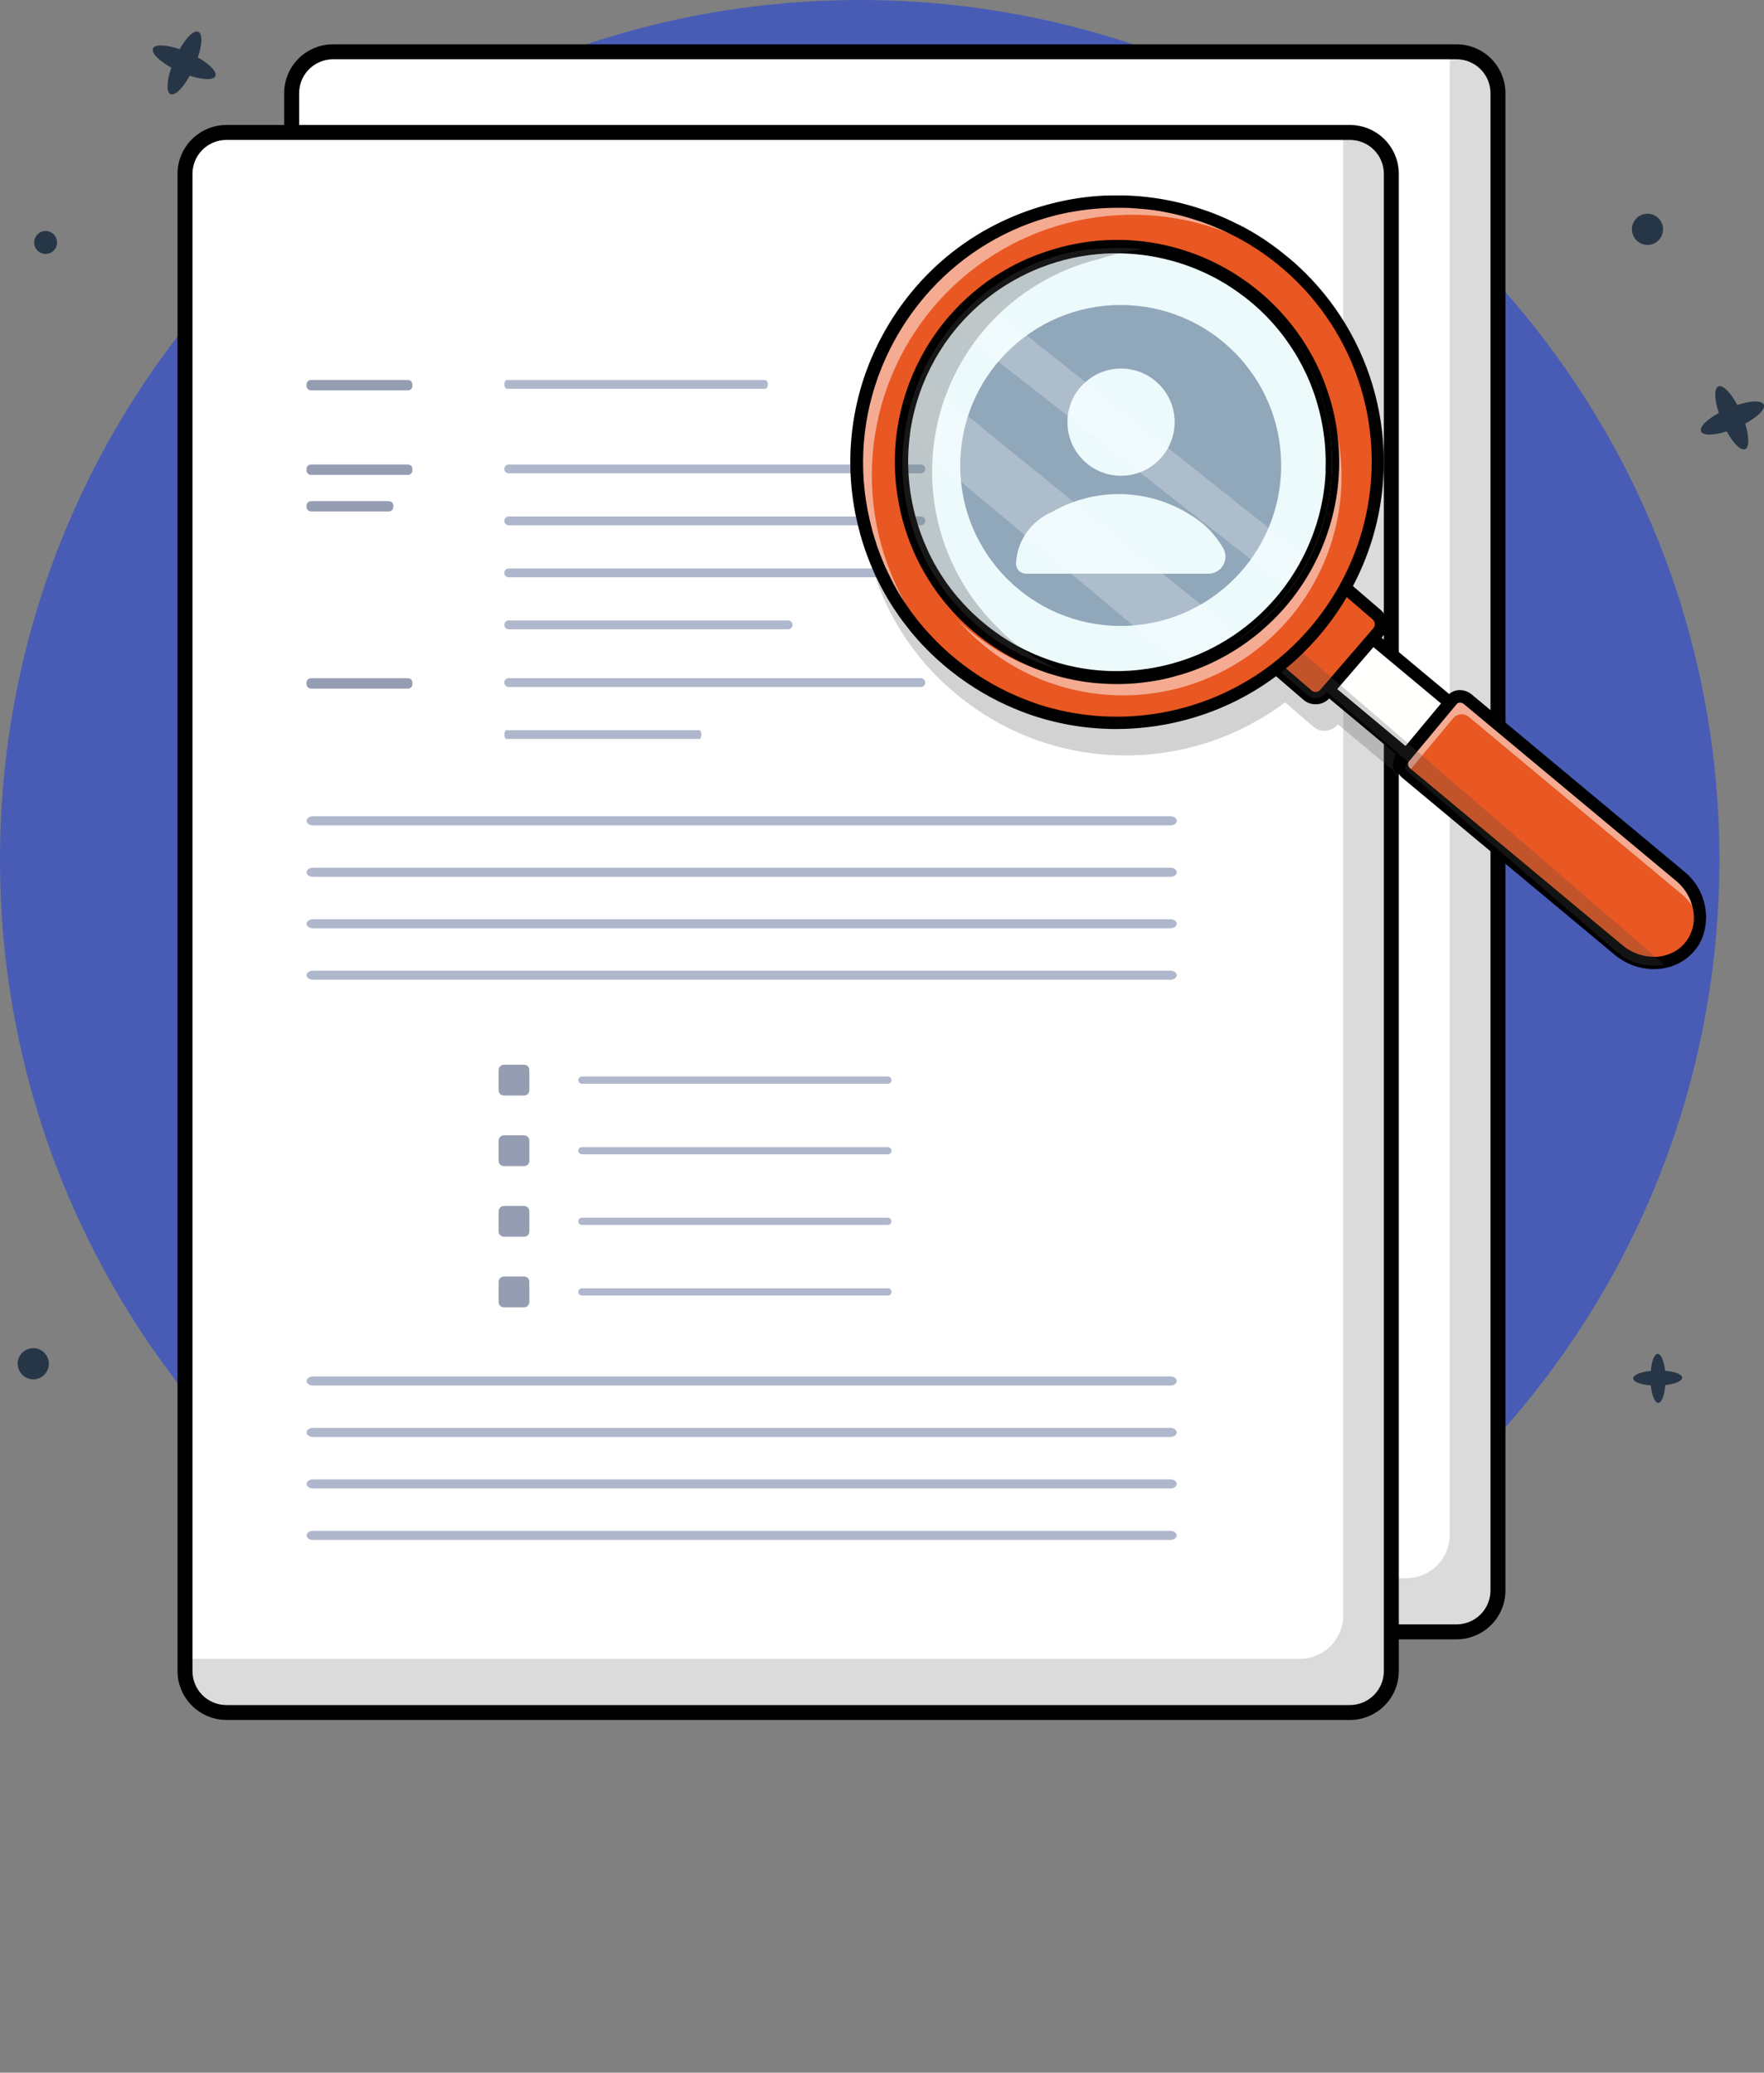 <svg width="80" height="94" viewBox="0 0 80 94" fill="none" xmlns="http://www.w3.org/2000/svg">
<rect x="0" y="0" width="80" height="94" fill="#808080" stroke="none"/>
<path d="M38.989 77.978C60.522 77.978 77.978 60.522 77.978 38.989C77.978 17.456 60.522 0 38.989 0C17.456 0 0 17.456 0 38.989C0 60.522 17.456 77.978 38.989 77.978Z" fill="#485CB6"/>
<path d="M76.289 62.481C76.289 62.329 75.963 62.204 75.517 62.166C75.466 61.721 75.332 61.4 75.18 61.402C75.028 61.404 74.904 61.727 74.867 62.172C74.406 62.22 74.066 62.357 74.066 62.513C74.066 62.669 74.407 62.796 74.867 62.831C74.915 63.292 75.05 63.631 75.206 63.624C75.362 63.617 75.489 63.281 75.523 62.818C75.973 62.767 76.292 62.633 76.289 62.481Z" fill="#273647"/>
<path d="M74.994 11.05C75.353 10.897 75.519 10.481 75.365 10.122C75.212 9.763 74.797 9.596 74.438 9.75C74.08 9.903 73.913 10.318 74.067 10.677C74.221 11.036 74.636 11.203 74.994 11.05Z" fill="#273647"/>
<path d="M77.145 19.565C77.23 19.765 77.713 19.749 78.308 19.565C78.608 20.112 78.951 20.454 79.147 20.371C79.341 20.288 79.329 19.806 79.147 19.212C79.716 18.905 80.076 18.551 79.99 18.351C79.904 18.151 79.401 18.167 78.79 18.366C78.484 17.798 78.13 17.438 77.931 17.524C77.733 17.61 77.749 18.116 77.95 18.731C77.401 19.028 77.061 19.37 77.145 19.565Z" fill="#273647"/>
<path d="M2.543 11.207C2.66 10.945 2.542 10.638 2.28 10.521C2.018 10.404 1.711 10.523 1.595 10.785C1.478 11.047 1.595 11.354 1.857 11.471C2.119 11.588 2.426 11.47 2.543 11.207Z" fill="#273647"/>
<path d="M9.765 3.454C9.851 3.26 9.515 2.913 8.973 2.604C9.173 2.011 9.187 1.527 8.993 1.441C8.799 1.355 8.454 1.691 8.145 2.231C7.533 2.022 7.028 1.999 6.939 2.198C6.85 2.397 7.205 2.755 7.767 3.069C7.559 3.68 7.535 4.184 7.734 4.269C7.933 4.354 8.292 4.001 8.607 3.435C9.197 3.626 9.678 3.644 9.765 3.454Z" fill="#273647"/>
<path d="M1.787 62.499C2.146 62.346 2.312 61.931 2.158 61.571C2.005 61.212 1.59 61.046 1.231 61.199C0.873 61.352 0.706 61.768 0.86 62.127C1.014 62.486 1.429 62.652 1.787 62.499Z" fill="#273647"/>
<path d="M67.935 4.226V72.134C67.935 72.631 67.737 73.108 67.385 73.46C67.033 73.812 66.556 74.01 66.059 74.01H15.103C14.605 74.009 14.128 73.812 13.776 73.46C13.425 73.108 13.227 72.631 13.227 72.134V4.226C13.227 3.728 13.424 3.251 13.776 2.899C14.128 2.547 14.605 2.35 15.103 2.35H66.06C66.306 2.35 66.55 2.398 66.777 2.492C67.005 2.587 67.212 2.725 67.386 2.899C67.56 3.073 67.698 3.28 67.792 3.508C67.886 3.735 67.935 3.979 67.935 4.226Z" fill="white"/>
<g opacity="0.2">
<path d="M67.933 4.226V72.134C67.933 72.631 67.735 73.108 67.383 73.46C67.031 73.812 66.554 74.01 66.056 74.01H15.101C14.673 74.01 14.259 73.864 13.926 73.596C13.593 73.328 13.361 72.955 13.27 72.538V71.575H63.778C64.299 71.575 64.8 71.369 65.169 71.001C65.539 70.633 65.747 70.133 65.749 69.612V2.35H66.058C66.304 2.35 66.548 2.398 66.775 2.492C67.003 2.587 67.21 2.725 67.384 2.899C67.558 3.073 67.696 3.28 67.79 3.508C67.884 3.735 67.933 3.979 67.933 4.226Z" fill="#4D4D4D"/>
</g>
<path d="M66.059 2.01H15.102C14.514 2.011 13.951 2.244 13.536 2.659C13.121 3.075 12.887 3.638 12.887 4.225V72.133C12.886 72.293 12.904 72.453 12.939 72.609C13.049 73.101 13.323 73.541 13.716 73.856C14.108 74.172 14.597 74.346 15.101 74.348H66.059C66.646 74.347 67.209 74.114 67.624 73.698C68.04 73.283 68.273 72.72 68.274 72.133V4.225C68.273 3.638 68.039 3.075 67.624 2.659C67.209 2.244 66.646 2.011 66.059 2.01ZM67.596 72.133C67.595 72.54 67.433 72.931 67.145 73.219C66.857 73.507 66.466 73.669 66.059 73.67H15.102C14.694 73.669 14.304 73.507 14.016 73.219C13.728 72.931 13.566 72.54 13.566 72.133V4.225C13.566 3.818 13.728 3.427 14.016 3.139C14.304 2.851 14.694 2.689 15.102 2.689H66.059C66.466 2.689 66.857 2.851 67.145 3.139C67.433 3.427 67.595 3.817 67.596 4.225V72.133Z" fill="black"/>
<path d="M63.099 7.884V75.792C63.099 76.289 62.901 76.766 62.549 77.118C62.197 77.47 61.72 77.668 61.223 77.668H10.267C9.769 77.668 9.292 77.47 8.94 77.118C8.588 76.766 8.391 76.289 8.391 75.792V7.884C8.391 7.386 8.588 6.909 8.94 6.557C9.292 6.205 9.769 6.008 10.267 6.008H61.224C61.721 6.008 62.198 6.206 62.55 6.558C62.901 6.909 63.099 7.386 63.099 7.884Z" fill="white"/>
<g opacity="0.2">
<path d="M63.1 7.884V75.792C63.1 76.289 62.903 76.766 62.551 77.118C62.199 77.47 61.722 77.668 61.224 77.668H10.268C9.841 77.668 9.427 77.522 9.094 77.254C8.761 76.986 8.529 76.613 8.438 76.196V75.233H58.946C59.467 75.234 59.968 75.027 60.337 74.659C60.707 74.291 60.915 73.791 60.916 73.27V6.008H61.225C61.472 6.008 61.716 6.056 61.943 6.151C62.171 6.245 62.378 6.383 62.552 6.557C62.726 6.732 62.864 6.938 62.958 7.166C63.052 7.394 63.101 7.638 63.1 7.884Z" fill="#4D4D4D"/>
</g>
<path d="M61.223 5.668H10.266C9.679 5.669 9.116 5.903 8.701 6.318C8.286 6.733 8.052 7.296 8.051 7.883V75.791C8.051 75.951 8.069 76.111 8.104 76.267C8.214 76.759 8.488 77.198 8.881 77.514C9.274 77.83 9.762 78.003 10.266 78.005H61.223C61.81 78.004 62.373 77.771 62.788 77.356C63.204 76.94 63.437 76.377 63.438 75.79V7.883C63.437 7.296 63.203 6.733 62.788 6.318C62.373 5.902 61.81 5.669 61.223 5.668ZM62.76 75.791C62.759 76.198 62.597 76.589 62.309 76.877C62.021 77.165 61.63 77.328 61.223 77.328H10.266C9.858 77.328 9.467 77.166 9.179 76.878C8.891 76.59 8.729 76.199 8.729 75.791V7.883C8.729 7.475 8.891 7.085 9.179 6.796C9.467 6.508 9.858 6.346 10.266 6.346H61.223C61.63 6.346 62.021 6.508 62.309 6.796C62.597 7.085 62.76 7.475 62.76 7.883V75.791Z" fill="black"/>
<path d="M50.825 28.388C54.844 28.388 58.103 25.13 58.103 21.11C58.103 17.09 54.844 13.832 50.825 13.832C46.805 13.832 43.547 17.09 43.547 21.11C43.547 25.13 46.805 28.388 50.825 28.388Z" fill="#949DB2"/>
<path d="M46.539 26.018H54.804C54.937 26.019 55.067 25.985 55.183 25.92C55.298 25.855 55.395 25.762 55.464 25.648C55.533 25.535 55.572 25.407 55.577 25.274C55.581 25.142 55.552 25.01 55.491 24.892C55.13 24.248 54.603 23.712 53.966 23.34C53.03 22.751 51.951 22.429 50.845 22.409C49.74 22.389 48.65 22.672 47.693 23.227C47.228 23.427 46.829 23.753 46.543 24.17C46.256 24.587 46.094 25.076 46.074 25.581C46.081 25.7 46.133 25.812 46.219 25.893C46.306 25.975 46.42 26.019 46.539 26.018Z" fill="white"/>
<path d="M50.841 21.577C52.184 21.577 53.272 20.488 53.272 19.146C53.272 17.803 52.184 16.715 50.841 16.715C49.499 16.715 48.41 17.803 48.41 19.146C48.41 20.488 49.499 21.577 50.841 21.577Z" fill="white"/>
<path d="M53.083 62.838H14.189C14.033 62.838 13.906 62.746 13.906 62.632C13.906 62.518 14.033 62.426 14.189 62.426H53.082C53.239 62.426 53.366 62.518 53.366 62.632C53.366 62.746 53.239 62.838 53.083 62.838Z" fill="#AFB7CC"/>
<path d="M53.083 65.172H14.189C14.033 65.172 13.906 65.08 13.906 64.966C13.906 64.852 14.033 64.76 14.189 64.76H53.082C53.239 64.76 53.366 64.852 53.366 64.966C53.366 65.08 53.239 65.172 53.083 65.172Z" fill="#AFB7CC"/>
<path d="M53.083 67.506H14.189C14.033 67.506 13.906 67.414 13.906 67.3C13.906 67.186 14.033 67.094 14.189 67.094H53.082C53.239 67.094 53.366 67.186 53.366 67.3C53.366 67.418 53.239 67.506 53.083 67.506Z" fill="#AFB7CC"/>
<path d="M53.083 69.84H14.189C14.033 69.84 13.906 69.748 13.906 69.634C13.906 69.52 14.033 69.428 14.189 69.428H53.082C53.239 69.428 53.366 69.52 53.366 69.634C53.366 69.748 53.239 69.84 53.083 69.84Z" fill="#AFB7CC"/>
<path d="M53.083 37.431H14.189C14.033 37.431 13.906 37.34 13.906 37.225C13.906 37.111 14.033 37.02 14.189 37.02H53.082C53.239 37.02 53.366 37.111 53.366 37.225C53.366 37.34 53.239 37.431 53.083 37.431Z" fill="#AFB7CC"/>
<path d="M53.083 39.766H14.189C14.033 39.766 13.906 39.673 13.906 39.559C13.906 39.446 14.033 39.353 14.189 39.353H53.082C53.239 39.353 53.366 39.446 53.366 39.559C53.366 39.673 53.239 39.766 53.083 39.766Z" fill="#AFB7CC"/>
<path d="M53.083 42.102H14.189C14.033 42.102 13.906 42.009 13.906 41.895C13.906 41.781 14.033 41.69 14.189 41.69H53.082C53.239 41.69 53.366 41.781 53.366 41.895C53.366 42.006 53.239 42.102 53.083 42.102Z" fill="#AFB7CC"/>
<path d="M53.083 44.434H14.189C14.033 44.434 13.906 44.341 13.906 44.227C13.906 44.113 14.033 44.022 14.189 44.022H53.082C53.239 44.022 53.366 44.113 53.366 44.227C53.366 44.341 53.239 44.434 53.083 44.434Z" fill="#AFB7CC"/>
<path d="M41.762 21.466H23.071C23.045 21.466 23.019 21.461 22.995 21.451C22.97 21.441 22.948 21.426 22.93 21.408C22.911 21.389 22.896 21.367 22.886 21.343C22.876 21.319 22.871 21.293 22.871 21.266C22.871 21.24 22.876 21.214 22.886 21.19C22.896 21.166 22.911 21.144 22.93 21.125C22.948 21.106 22.97 21.092 22.995 21.082C23.019 21.072 23.045 21.066 23.071 21.066H41.762C41.788 21.066 41.814 21.072 41.839 21.082C41.863 21.092 41.885 21.106 41.904 21.125C41.922 21.144 41.937 21.166 41.947 21.19C41.957 21.214 41.962 21.24 41.962 21.266C41.962 21.293 41.957 21.319 41.947 21.343C41.937 21.367 41.922 21.389 41.904 21.408C41.885 21.426 41.863 21.441 41.839 21.451C41.814 21.461 41.788 21.466 41.762 21.466Z" fill="#AFB7CC"/>
<path d="M41.762 23.824H23.071C23.045 23.824 23.019 23.819 22.995 23.809C22.97 23.799 22.948 23.784 22.93 23.765C22.911 23.747 22.896 23.725 22.886 23.7C22.876 23.676 22.871 23.65 22.871 23.624C22.871 23.598 22.876 23.572 22.886 23.547C22.896 23.523 22.911 23.501 22.93 23.482C22.948 23.464 22.97 23.449 22.995 23.439C23.019 23.429 23.045 23.424 23.071 23.424H41.762C41.788 23.424 41.814 23.429 41.839 23.439C41.863 23.449 41.885 23.464 41.904 23.482C41.922 23.501 41.937 23.523 41.947 23.547C41.957 23.572 41.962 23.598 41.962 23.624C41.962 23.65 41.957 23.676 41.947 23.7C41.937 23.725 41.922 23.747 41.904 23.765C41.885 23.784 41.863 23.799 41.839 23.809C41.814 23.819 41.788 23.824 41.762 23.824Z" fill="#AFB7CC"/>
<path d="M41.762 26.181H23.071C23.045 26.181 23.019 26.176 22.995 26.166C22.97 26.156 22.948 26.141 22.93 26.123C22.911 26.104 22.896 26.082 22.886 26.058C22.876 26.034 22.871 26.008 22.871 25.981C22.871 25.955 22.876 25.929 22.886 25.905C22.896 25.881 22.911 25.858 22.93 25.84C22.948 25.821 22.97 25.807 22.995 25.797C23.019 25.787 23.045 25.781 23.071 25.781H41.762C41.788 25.781 41.814 25.787 41.839 25.797C41.863 25.807 41.885 25.821 41.904 25.84C41.922 25.858 41.937 25.881 41.947 25.905C41.957 25.929 41.962 25.955 41.962 25.981C41.962 26.008 41.957 26.034 41.947 26.058C41.937 26.082 41.922 26.104 41.904 26.123C41.885 26.141 41.863 26.156 41.839 26.166C41.814 26.176 41.788 26.181 41.762 26.181Z" fill="#AFB7CC"/>
<path d="M35.74 28.539H23.071C23.045 28.539 23.019 28.534 22.995 28.523C22.97 28.513 22.948 28.499 22.93 28.48C22.911 28.462 22.896 28.439 22.886 28.415C22.876 28.391 22.871 28.365 22.871 28.339C22.871 28.312 22.876 28.286 22.886 28.262C22.896 28.238 22.911 28.216 22.93 28.197C22.948 28.179 22.97 28.164 22.995 28.154C23.019 28.144 23.045 28.139 23.071 28.139H35.74C35.766 28.139 35.792 28.144 35.817 28.154C35.841 28.164 35.863 28.179 35.882 28.197C35.9 28.216 35.915 28.238 35.925 28.262C35.935 28.286 35.94 28.312 35.94 28.339C35.94 28.365 35.935 28.391 35.925 28.415C35.915 28.439 35.9 28.462 35.882 28.48C35.863 28.499 35.841 28.513 35.817 28.523C35.792 28.534 35.766 28.539 35.74 28.539Z" fill="#AFB7CC"/>
<path d="M18.502 21.538H14.102C14.049 21.538 13.998 21.517 13.961 21.48C13.923 21.442 13.902 21.392 13.902 21.338V21.266C13.902 21.24 13.908 21.214 13.918 21.19C13.928 21.166 13.942 21.144 13.961 21.125C13.979 21.106 14.002 21.092 14.026 21.082C14.05 21.072 14.076 21.066 14.102 21.066H18.502C18.529 21.066 18.555 21.072 18.579 21.082C18.603 21.092 18.625 21.106 18.644 21.125C18.662 21.144 18.677 21.166 18.687 21.19C18.697 21.214 18.702 21.24 18.702 21.266V21.338C18.702 21.392 18.681 21.442 18.644 21.48C18.606 21.517 18.555 21.538 18.502 21.538Z" fill="#949DB2"/>
<path d="M17.638 23.195H14.102C14.076 23.195 14.05 23.189 14.026 23.179C14.002 23.169 13.979 23.154 13.961 23.136C13.942 23.117 13.928 23.095 13.918 23.071C13.908 23.047 13.902 23.021 13.902 22.994V22.928C13.902 22.875 13.923 22.825 13.961 22.787C13.998 22.75 14.049 22.729 14.102 22.729H17.638C17.665 22.729 17.691 22.734 17.715 22.744C17.739 22.754 17.761 22.768 17.78 22.787C17.798 22.806 17.813 22.828 17.823 22.852C17.833 22.876 17.838 22.902 17.838 22.928V23C17.837 23.052 17.815 23.102 17.778 23.138C17.74 23.174 17.69 23.195 17.638 23.195Z" fill="#949DB2"/>
<path d="M41.762 31.158H23.071C23.045 31.158 23.019 31.153 22.995 31.143C22.97 31.133 22.948 31.118 22.93 31.099C22.911 31.081 22.896 31.059 22.886 31.034C22.876 31.01 22.871 30.984 22.871 30.958C22.871 30.932 22.876 30.906 22.886 30.881C22.896 30.857 22.911 30.835 22.93 30.816C22.948 30.798 22.97 30.783 22.995 30.773C23.019 30.763 23.045 30.758 23.071 30.758H41.762C41.788 30.758 41.814 30.763 41.839 30.773C41.863 30.783 41.885 30.798 41.904 30.816C41.922 30.835 41.937 30.857 41.947 30.881C41.957 30.906 41.962 30.932 41.962 30.958C41.962 30.984 41.957 31.01 41.947 31.034C41.937 31.059 41.922 31.081 41.904 31.099C41.885 31.118 41.863 31.133 41.839 31.143C41.814 31.153 41.788 31.158 41.762 31.158Z" fill="#AFB7CC"/>
<path d="M31.714 33.515H22.967C22.916 33.515 22.875 33.427 22.875 33.315C22.875 33.206 22.916 33.115 22.967 33.115H31.714C31.765 33.115 31.806 33.203 31.806 33.315C31.806 33.427 31.765 33.515 31.714 33.515Z" fill="#AFB7CC"/>
<path d="M18.502 31.23H14.102C14.076 31.23 14.05 31.225 14.026 31.215C14.002 31.204 13.979 31.19 13.961 31.171C13.942 31.153 13.928 31.131 13.918 31.106C13.908 31.082 13.902 31.056 13.902 31.03V30.958C13.902 30.905 13.923 30.854 13.961 30.816C13.998 30.779 14.049 30.758 14.102 30.758H18.502C18.555 30.758 18.606 30.779 18.644 30.816C18.681 30.854 18.702 30.905 18.702 30.958V31.03C18.702 31.056 18.697 31.082 18.687 31.106C18.677 31.131 18.662 31.153 18.644 31.171C18.625 31.19 18.603 31.204 18.579 31.215C18.555 31.225 18.529 31.23 18.502 31.23Z" fill="#949DB2"/>
<path d="M34.698 17.632H22.998C22.93 17.632 22.875 17.544 22.875 17.432C22.875 17.323 22.93 17.232 22.998 17.232H34.698C34.766 17.232 34.821 17.32 34.821 17.432C34.821 17.544 34.766 17.632 34.698 17.632Z" fill="#AFB7CC"/>
<path d="M18.502 17.704H14.102C14.049 17.704 13.998 17.683 13.961 17.646C13.923 17.608 13.902 17.557 13.902 17.504V17.432C13.902 17.379 13.923 17.328 13.961 17.291C13.998 17.253 14.049 17.232 14.102 17.232H18.502C18.555 17.232 18.606 17.253 18.644 17.291C18.681 17.328 18.702 17.379 18.702 17.432V17.504C18.702 17.557 18.681 17.608 18.644 17.646C18.606 17.683 18.555 17.704 18.502 17.704Z" fill="#949DB2"/>
<path d="M40.267 49.15H26.391C26.347 49.15 26.305 49.133 26.275 49.102C26.244 49.071 26.227 49.03 26.227 48.986C26.227 48.943 26.244 48.901 26.275 48.87C26.305 48.84 26.347 48.822 26.391 48.822H40.267C40.31 48.822 40.352 48.84 40.383 48.87C40.413 48.901 40.431 48.943 40.431 48.986C40.431 49.03 40.413 49.071 40.383 49.102C40.352 49.133 40.31 49.15 40.267 49.15Z" fill="#AFB7CC"/>
<path d="M23.768 49.684H22.853C22.79 49.684 22.729 49.659 22.683 49.614C22.639 49.569 22.613 49.508 22.613 49.444V48.529C22.613 48.465 22.639 48.404 22.683 48.359C22.729 48.314 22.79 48.289 22.853 48.289H23.768C23.832 48.289 23.893 48.314 23.938 48.359C23.983 48.404 24.008 48.465 24.008 48.529V49.444C24.008 49.508 23.983 49.569 23.938 49.613C23.893 49.658 23.832 49.684 23.768 49.684Z" fill="#949DB2"/>
<path d="M40.267 52.351H26.391C26.347 52.351 26.305 52.334 26.275 52.303C26.244 52.273 26.227 52.231 26.227 52.187C26.227 52.144 26.244 52.102 26.275 52.071C26.305 52.041 26.347 52.023 26.391 52.023H40.267C40.31 52.023 40.352 52.041 40.383 52.071C40.413 52.102 40.431 52.144 40.431 52.187C40.431 52.231 40.413 52.273 40.383 52.303C40.352 52.334 40.31 52.351 40.267 52.351Z" fill="#AFB7CC"/>
<path d="M23.768 52.885H22.853C22.79 52.885 22.729 52.86 22.683 52.815C22.639 52.77 22.613 52.709 22.613 52.645V51.73C22.613 51.667 22.639 51.605 22.683 51.56C22.729 51.515 22.79 51.49 22.853 51.49H23.768C23.832 51.49 23.893 51.515 23.938 51.56C23.983 51.605 24.008 51.667 24.008 51.73V52.645C24.008 52.709 23.983 52.77 23.938 52.815C23.893 52.859 23.832 52.885 23.768 52.885Z" fill="#949DB2"/>
<path d="M40.267 55.555H26.391C26.347 55.555 26.305 55.537 26.275 55.507C26.244 55.476 26.227 55.434 26.227 55.391C26.227 55.347 26.244 55.305 26.275 55.275C26.305 55.244 26.347 55.227 26.391 55.227H40.267C40.31 55.227 40.352 55.244 40.383 55.275C40.413 55.305 40.431 55.347 40.431 55.391C40.431 55.434 40.413 55.476 40.383 55.507C40.352 55.537 40.31 55.555 40.267 55.555Z" fill="#AFB7CC"/>
<path d="M23.768 56.088H22.853C22.79 56.088 22.729 56.063 22.683 56.018C22.639 55.973 22.613 55.912 22.613 55.848V54.934C22.613 54.87 22.639 54.809 22.683 54.764C22.729 54.719 22.79 54.693 22.853 54.693H23.768C23.832 54.693 23.893 54.719 23.938 54.764C23.983 54.809 24.008 54.87 24.008 54.934V55.848C24.008 55.912 23.983 55.973 23.938 56.018C23.893 56.063 23.832 56.088 23.768 56.088Z" fill="#949DB2"/>
<path d="M40.267 58.756H26.391C26.347 58.756 26.305 58.738 26.275 58.708C26.244 58.677 26.227 58.635 26.227 58.592C26.227 58.548 26.244 58.507 26.275 58.476C26.305 58.445 26.347 58.428 26.391 58.428H40.267C40.31 58.428 40.352 58.445 40.383 58.476C40.413 58.507 40.431 58.548 40.431 58.592C40.431 58.635 40.413 58.677 40.383 58.708C40.352 58.738 40.31 58.756 40.267 58.756Z" fill="#AFB7CC"/>
<path d="M23.768 59.29H22.853C22.79 59.29 22.729 59.264 22.683 59.219C22.639 59.174 22.613 59.113 22.613 59.05V58.135C22.613 58.071 22.639 58.01 22.683 57.965C22.729 57.92 22.79 57.895 22.853 57.895H23.768C23.832 57.895 23.893 57.92 23.938 57.965C23.983 58.01 24.008 58.071 24.008 58.135V59.05C24.008 59.113 23.983 59.174 23.938 59.219C23.893 59.264 23.832 59.29 23.768 59.29Z" fill="#949DB2"/>
<g opacity="0.25">
<path d="M63.373 35.166V35.266L63.23 34.983L62.892 34.701L62.507 34.38L61.046 33.162L60.706 32.878L60.673 32.852L60.655 32.872C60.55 32.993 60.411 33.08 60.255 33.12C60.212 33.13 60.167 33.137 60.122 33.14C60.02 33.148 59.918 33.135 59.82 33.103C59.723 33.071 59.633 33.02 59.556 32.953L58.283 31.853C58.271 31.861 58.26 31.871 58.248 31.879C56.658 33.061 54.802 33.834 52.842 34.128C50.883 34.422 48.881 34.228 47.014 33.565C46.83 33.5 46.649 33.429 46.468 33.354C45.465 32.937 44.524 32.387 43.668 31.719L43.598 31.666C43.474 31.566 43.351 31.466 43.224 31.358C43.191 31.331 43.159 31.301 43.124 31.272L43.105 31.255L43.016 31.177L42.902 31.077L42.843 31.022C42.806 30.99 42.769 30.953 42.731 30.916L42.692 30.879L42.67 30.858L42.537 30.727L42.455 30.642C42.418 30.606 42.38 30.566 42.343 30.528C42.227 30.407 42.117 30.286 42.014 30.169L41.991 30.142C41.944 30.089 41.899 30.036 41.854 29.982C41.809 29.928 41.774 29.882 41.733 29.836C41.692 29.79 41.66 29.749 41.633 29.708L41.607 29.676L41.593 29.658C41.555 29.608 41.518 29.558 41.484 29.515C41.45 29.472 41.432 29.448 41.404 29.415C41.273 29.24 41.151 29.064 41.038 28.892C41.01 28.854 40.979 28.806 40.949 28.758C40.908 28.694 40.865 28.627 40.824 28.558C40.798 28.516 40.77 28.472 40.744 28.427L40.727 28.397C40.638 28.249 40.549 28.097 40.455 27.919C40.414 27.843 40.373 27.765 40.334 27.685C40.295 27.605 40.245 27.509 40.203 27.418C40.169 27.348 40.134 27.276 40.103 27.202L40.051 27.086C40.033 27.042 40.015 27.001 39.997 26.958C39.979 26.915 39.961 26.878 39.944 26.835C39.866 26.645 39.788 26.443 39.715 26.235C39.695 26.186 39.676 26.128 39.658 26.072C39.648 26.044 39.639 26.016 39.63 25.988L39.622 25.962C39.603 25.906 39.582 25.843 39.565 25.78C39.559 25.765 39.552 25.74 39.544 25.714L39.533 25.679C39.525 25.651 39.517 25.623 39.509 25.595C39.494 25.543 39.48 25.495 39.466 25.441V25.427C39.446 25.36 39.428 25.29 39.41 25.221C39.455 25.341 39.5 25.456 39.547 25.568C39.547 25.577 39.554 25.586 39.558 25.595C39.572 25.629 39.586 25.662 39.6 25.695C39.614 25.728 39.636 25.779 39.654 25.823L39.706 25.939C39.714 25.957 39.722 25.974 39.73 25.991C39.755 26.047 39.781 26.101 39.807 26.155C39.849 26.245 39.894 26.337 39.938 26.422C39.982 26.507 40.018 26.58 40.06 26.656C40.153 26.83 40.242 26.987 40.331 27.134L40.349 27.164C40.375 27.209 40.403 27.253 40.429 27.295C40.47 27.362 40.513 27.429 40.554 27.495C40.584 27.543 40.615 27.595 40.643 27.629C40.755 27.801 40.878 27.977 41.009 28.152C41.036 28.189 41.063 28.224 41.089 28.252C41.115 28.28 41.16 28.345 41.198 28.395L41.212 28.413L41.238 28.445C41.27 28.486 41.305 28.529 41.338 28.573C41.371 28.617 41.42 28.673 41.459 28.719C41.498 28.765 41.549 28.826 41.596 28.879L41.619 28.906C41.719 29.023 41.832 29.144 41.948 29.265C41.985 29.304 42.023 29.343 42.06 29.379L42.142 29.464C42.186 29.508 42.231 29.552 42.275 29.595L42.297 29.615L42.336 29.652C42.373 29.689 42.41 29.725 42.447 29.757C42.504 29.811 42.561 29.863 42.619 29.915L42.708 29.993L42.727 30.01C42.76 30.039 42.792 30.068 42.827 30.096C42.954 30.205 43.077 30.306 43.201 30.404C43.51 30.646 43.827 30.872 44.151 31.082C44.514 31.317 44.89 31.533 45.276 31.727C45.537 31.859 45.802 31.98 46.076 32.092C46.256 32.167 46.437 32.238 46.622 32.303C48.152 32.846 49.776 33.075 51.396 32.976C53.017 32.877 54.601 32.452 56.053 31.727C56.209 31.649 56.361 31.569 56.512 31.486C56.98 31.226 57.429 30.936 57.857 30.616L57.892 30.591L59.165 31.691C59.242 31.758 59.332 31.809 59.429 31.841C59.527 31.873 59.629 31.886 59.731 31.879C59.776 31.875 59.821 31.868 59.864 31.858C60.02 31.818 60.16 31.732 60.264 31.61L60.282 31.59L60.315 31.616L61.057 32.234L62.518 33.452L62.903 33.773L63.241 34.055L63.295 34.263C63.195 34.404 63.154 34.579 63.181 34.751C63.197 34.866 63.24 34.976 63.306 35.072C63.326 35.105 63.348 35.136 63.373 35.166Z" fill="#4D4D4D"/>
</g>
<path d="M62.212 28.922L60.242 31.285L64.217 34.597L66.186 32.234L62.212 28.922Z" fill="#FFFFFD"/>
<g opacity="0.3">
<path d="M62.327 28.683L61.719 29.414L65.198 32.31L65.807 31.579L62.327 28.683Z" fill="white"/>
</g>
<path d="M62.636 28.905L62.175 28.521L59.888 31.267L59.84 31.326L59.902 31.363L63.439 34.31L64.19 34.935L64.254 34.99L66.414 32.397L66.583 32.197L62.636 28.905ZM65.792 32.266L64.278 34.084L64.178 34.197L60.634 31.244L62.243 29.312L65.402 31.945L65.792 32.266Z" fill="black"/>
<path d="M76.635 42.939C76.413 43.205 76.126 43.41 75.802 43.532C75.723 43.562 75.642 43.588 75.56 43.609C75.182 43.696 74.789 43.694 74.412 43.601C74.035 43.508 73.685 43.328 73.391 43.076L63.777 35.067C63.719 35.019 63.671 34.961 63.636 34.895C63.601 34.832 63.581 34.762 63.575 34.69C63.57 34.618 63.581 34.546 63.606 34.479C63.623 34.434 63.647 34.393 63.678 34.357L63.996 33.975L65.854 31.745C65.945 31.646 66.072 31.588 66.206 31.582C66.34 31.577 66.471 31.625 66.57 31.716L76.184 39.725C76.669 40.092 76.988 40.636 77.073 41.239C77.157 41.841 77 42.452 76.635 42.939Z" fill="#E95722"/>
<g opacity="0.5">
<path d="M77.127 42.02C77.016 41.438 76.704 40.913 76.246 40.537L66.632 32.528C66.533 32.438 66.402 32.39 66.268 32.396C66.134 32.401 66.008 32.46 65.917 32.558L63.741 35.169C63.727 35.185 63.715 35.203 63.704 35.22C63.638 35.134 63.602 35.029 63.602 34.92C63.602 34.812 63.638 34.706 63.704 34.62L65.88 32.009C65.971 31.91 66.097 31.852 66.232 31.846C66.366 31.84 66.497 31.888 66.596 31.979L76.21 39.988C76.511 40.232 76.751 40.542 76.91 40.895C77.07 41.248 77.144 41.633 77.127 42.02Z" fill="white"/>
</g>
<path d="M76.362 39.509L66.748 31.499C66.59 31.364 66.386 31.293 66.178 31.299C66.005 31.304 65.84 31.37 65.711 31.486C65.7 31.495 65.69 31.505 65.68 31.515C65.665 31.53 65.65 31.546 65.636 31.562L63.847 33.709L63.494 34.133L63.455 34.181L63.441 34.2C63.436 34.206 63.431 34.212 63.427 34.218C63.318 34.374 63.273 34.565 63.301 34.753C63.319 34.878 63.366 34.997 63.437 35.101C63.483 35.167 63.537 35.227 63.598 35.278L73.211 43.287C73.713 43.712 74.348 43.948 75.005 43.954C75.225 43.955 75.444 43.926 75.656 43.87C75.74 43.848 75.822 43.821 75.902 43.79C76.271 43.65 76.598 43.418 76.851 43.115C76.991 42.948 77.106 42.761 77.192 42.561C77.398 42.031 77.429 41.448 77.279 40.899C77.13 40.349 76.808 39.863 76.362 39.509ZM66.388 31.931L76.002 39.94C76.439 40.297 76.725 40.806 76.802 41.365C76.839 41.612 76.823 41.863 76.757 42.103C76.691 42.343 76.575 42.566 76.417 42.759C76.302 42.899 76.165 43.019 76.012 43.115L76.002 43.121C75.907 43.18 75.807 43.23 75.702 43.269C75.524 43.337 75.337 43.379 75.147 43.392C74.573 43.423 74.009 43.233 73.571 42.86L64.416 35.234L63.956 34.851C63.945 34.842 63.935 34.833 63.925 34.822C63.889 34.784 63.866 34.735 63.858 34.683V34.677C63.857 34.666 63.857 34.655 63.858 34.644C63.858 34.618 63.865 34.593 63.876 34.569V34.561C63.881 34.553 63.886 34.545 63.892 34.538L65.828 32.214L66.068 31.927C66.077 31.916 66.088 31.906 66.099 31.898C66.116 31.886 66.135 31.877 66.154 31.872C66.17 31.868 66.185 31.866 66.201 31.865C66.27 31.863 66.337 31.886 66.388 31.931Z" fill="black"/>
<path d="M60.749 26.428L62.435 27.881C62.492 27.929 62.539 27.988 62.572 28.055C62.606 28.121 62.627 28.194 62.632 28.268C62.637 28.343 62.628 28.418 62.605 28.488C62.581 28.559 62.543 28.625 62.494 28.681L60.094 31.47C60.046 31.526 59.987 31.573 59.92 31.607C59.854 31.64 59.781 31.66 59.706 31.666C59.632 31.671 59.557 31.662 59.487 31.638C59.416 31.614 59.351 31.577 59.294 31.528L57.609 30.075L60.749 26.428Z" fill="#E95722"/>
<path d="M62.91 28.245C62.902 28.134 62.873 28.026 62.822 27.927C62.773 27.828 62.703 27.739 62.619 27.667L60.719 26.031L57.211 30.1L59.111 31.736C59.263 31.868 59.458 31.941 59.659 31.941H59.724C59.773 31.938 59.821 31.93 59.869 31.918C60.038 31.876 60.19 31.783 60.303 31.65L62.709 28.86C62.782 28.776 62.837 28.679 62.871 28.573C62.906 28.467 62.919 28.356 62.91 28.245ZM58.703 29.232L60.78 26.824L62.253 28.094C62.281 28.119 62.304 28.148 62.321 28.181C62.338 28.215 62.348 28.251 62.351 28.288C62.354 28.325 62.349 28.363 62.337 28.398C62.326 28.433 62.307 28.466 62.283 28.494L59.89 31.269L59.879 31.283L59.862 31.301L59.856 31.307C59.81 31.351 59.75 31.377 59.687 31.381C59.65 31.384 59.612 31.38 59.576 31.368C59.541 31.356 59.508 31.337 59.48 31.312L58.007 30.043L58.683 29.259L58.705 29.233L58.703 29.232Z" fill="black"/>
<g opacity="0.25">
<path d="M75.481 43.74C75.102 43.822 74.709 43.812 74.333 43.713C73.958 43.614 73.611 43.428 73.321 43.17L63.844 35C63.787 34.952 63.74 34.892 63.706 34.825C63.727 34.778 63.754 34.735 63.788 34.696L63.888 34.583L63.687 34.409L60.17 31.378L60.096 31.465C60.047 31.522 59.988 31.569 59.921 31.602C59.855 31.636 59.782 31.656 59.708 31.661C59.633 31.667 59.558 31.657 59.488 31.634C59.417 31.61 59.352 31.572 59.295 31.523L57.609 30.07L58.469 29.07L64.081 33.908L75.481 43.74Z" fill="#4D4D4D"/>
</g>
<path d="M62.086 17.925C61.517 15.766 60.344 13.813 58.705 12.295C58.641 12.236 58.576 12.176 58.505 12.118C58.474 12.089 58.442 12.062 58.405 12.034C58.357 11.991 58.305 11.95 58.258 11.908C58.188 11.849 58.116 11.791 58.044 11.733C57.972 11.675 57.884 11.606 57.802 11.544C57.74 11.497 57.678 11.451 57.614 11.405C57.55 11.359 57.488 11.314 57.425 11.27L57.31 11.19C57.283 11.171 57.255 11.151 57.228 11.133C57.05 11.014 56.867 10.899 56.681 10.789L56.663 10.779L56.549 10.712L56.433 10.647C56.36 10.605 56.285 10.565 56.21 10.525L56.184 10.512C56.116 10.476 56.048 10.44 55.984 10.412C55.9 10.369 55.816 10.327 55.73 10.286L55.66 10.253L55.512 10.185C55.433 10.149 55.353 10.114 55.274 10.085L55.181 10.047C55.133 10.026 55.081 10.007 55.036 9.988C54.991 9.969 54.963 9.958 54.926 9.945L54.891 9.931L54.648 9.84L54.489 9.784L54.395 9.753H54.388H54.381C54.309 9.728 54.237 9.706 54.165 9.684C54.127 9.671 54.089 9.659 54.05 9.648L53.877 9.596L53.844 9.587C53.778 9.569 53.712 9.55 53.644 9.534L53.525 9.503L53.402 9.473L53.278 9.444L53.031 9.39L52.922 9.369L52.812 9.349L52.734 9.334L52.656 9.321L52.571 9.306C52.49 9.292 52.409 9.28 52.327 9.269L52.212 9.253C52.153 9.244 52.092 9.237 52.032 9.23L51.912 9.216H51.868C51.779 9.207 51.691 9.199 51.602 9.192L51.477 9.182H51.447L51.321 9.175L51.178 9.167L51.03 9.162H50.921H50.812H50.752C50.722 9.162 50.693 9.162 50.663 9.162H50.439H50.35C50.263 9.162 50.176 9.167 50.089 9.172H50.017L49.933 9.177H49.866L49.72 9.187L49.601 9.197L49.434 9.213L49.367 9.221L49.317 9.226L49.129 9.249L49.057 9.258L48.942 9.274C48.879 9.283 48.817 9.293 48.754 9.303L48.704 9.311L48.652 9.32L48.621 9.326L48.538 9.34C48.438 9.358 48.344 9.377 48.248 9.397L48.112 9.426L47.999 9.452L47.818 9.495C47.52 9.569 47.228 9.653 46.942 9.748C44.925 10.414 43.127 11.613 41.736 13.218C41.597 13.378 41.464 13.541 41.336 13.708C40.725 14.493 40.216 15.352 39.82 16.264C39.757 16.408 39.697 16.553 39.64 16.699C39.054 18.207 38.785 19.819 38.849 21.435C38.85 21.437 38.85 21.439 38.849 21.44C38.88 22.181 38.981 22.918 39.149 23.64C39.163 23.697 39.177 23.755 39.191 23.813C39.205 23.871 39.225 23.948 39.243 24.013L39.269 24.106C39.287 24.172 39.305 24.236 39.324 24.3C39.324 24.316 39.333 24.332 39.338 24.348C39.349 24.383 39.359 24.42 39.371 24.454C39.388 24.514 39.407 24.572 39.427 24.63C39.437 24.663 39.448 24.695 39.459 24.73C39.478 24.788 39.497 24.844 39.518 24.902C39.552 25 39.588 25.098 39.625 25.195V25.201C39.64 25.241 39.655 25.28 39.672 25.319C39.693 25.374 39.716 25.429 39.738 25.485V25.493C39.746 25.513 39.755 25.533 39.764 25.553C39.773 25.573 39.781 25.595 39.791 25.616C39.801 25.637 39.811 25.664 39.821 25.687L39.846 25.745C39.875 25.81 39.904 25.874 39.934 25.939C39.953 25.982 39.974 26.024 39.994 26.067C39.999 26.078 40.004 26.089 40.01 26.099C40.025 26.132 40.041 26.167 40.058 26.199C40.184 26.454 40.318 26.704 40.458 26.949C40.473 26.975 40.488 27.001 40.504 27.027L40.552 27.107C40.567 27.134 40.585 27.161 40.601 27.187C40.617 27.213 40.635 27.243 40.653 27.27C40.691 27.333 40.732 27.395 40.772 27.457L40.811 27.513C40.839 27.557 40.869 27.6 40.898 27.644C41.032 27.841 41.171 28.032 41.317 28.219L41.353 28.265L41.374 28.291C41.461 28.403 41.552 28.512 41.643 28.62L41.726 28.72L41.774 28.774L41.934 28.953C42.124 29.16 42.322 29.36 42.526 29.553C42.54 29.566 42.553 29.579 42.568 29.591L42.59 29.611C42.631 29.65 42.674 29.69 42.716 29.728L42.837 29.836C42.846 29.846 42.857 29.854 42.867 29.863L42.902 29.894C43.041 30.015 43.182 30.131 43.326 30.245C44.265 30.987 45.31 31.583 46.426 32.012C46.616 32.086 46.808 32.152 47.001 32.212C48.789 32.791 50.69 32.937 52.546 32.636C54.401 32.335 56.158 31.597 57.672 30.482L57.707 30.456C57.765 30.412 57.824 30.368 57.882 30.323L58.055 30.187L58.088 30.16L58.111 30.141C58.378 29.922 58.636 29.692 58.887 29.451C59.665 28.695 60.336 27.835 60.88 26.896L60.901 26.86C60.937 26.796 60.973 26.732 61.008 26.668C61.043 26.604 61.078 26.539 61.108 26.474C61.115 26.462 61.122 26.449 61.128 26.436C62.466 23.881 62.819 20.925 62.121 18.127C62.119 18.053 62.103 17.989 62.086 17.925ZM55.947 12.77C57.1 13.51 58.083 14.485 58.831 15.632C58.931 15.784 59.031 15.94 59.118 16.099L59.142 16.142C59.273 16.373 59.397 16.611 59.508 16.853C59.569 16.985 59.626 17.116 59.681 17.253C59.686 17.265 59.691 17.277 59.696 17.289C59.776 17.489 59.85 17.689 59.917 17.889C59.997 18.127 60.066 18.369 60.126 18.611C60.342 19.481 60.438 20.376 60.409 21.271C60.411 21.285 60.411 21.3 60.409 21.314C60.409 21.362 60.409 21.414 60.403 21.458C60.384 21.852 60.341 22.245 60.273 22.634C60.27 22.647 60.267 22.66 60.266 22.673C60.265 22.684 60.262 22.694 60.259 22.704C60.09 23.638 59.784 24.542 59.352 25.387C59.314 25.463 59.274 25.539 59.232 25.614C58.794 26.418 58.246 27.156 57.603 27.808C57.44 27.974 57.271 28.133 57.095 28.286C57.085 28.294 57.077 28.302 57.067 28.31C56.96 28.41 56.851 28.495 56.74 28.583L56.658 28.649C56.575 28.714 56.491 28.777 56.407 28.839L56.289 28.924L56.268 28.939L56.244 28.956L56.079 29.069C55.868 29.21 55.652 29.341 55.429 29.469C55.349 29.514 55.27 29.557 55.188 29.6C55.106 29.643 55.028 29.684 54.946 29.722C54.864 29.76 54.761 29.81 54.666 29.853C54.442 29.953 54.212 30.047 53.978 30.132C53.866 30.173 53.754 30.212 53.64 30.249C53.433 30.316 53.223 30.375 53.01 30.428C52.678 30.511 52.341 30.576 52.001 30.623C51.752 30.659 51.501 30.684 51.253 30.7C50.496 30.75 49.736 30.709 48.989 30.579C48.789 30.545 48.583 30.502 48.382 30.454L48.334 30.442C48.068 30.378 47.804 30.3 47.545 30.212C46.819 29.967 46.125 29.637 45.477 29.227C45.47 29.223 45.464 29.219 45.457 29.214H45.451C45.325 29.134 45.201 29.052 45.078 28.965C44.693 28.695 44.328 28.396 43.985 28.073L43.844 27.937C43.82 27.915 43.796 27.892 43.773 27.869C43.362 27.458 42.988 27.011 42.655 26.534C42.587 26.434 42.52 26.334 42.455 26.234C42.39 26.134 42.331 26.034 42.271 25.934C42.171 25.761 42.071 25.587 41.981 25.407C41.921 25.289 41.863 25.17 41.809 25.049C41.578 24.551 41.391 24.034 41.249 23.503C41.232 23.436 41.215 23.372 41.199 23.31C41.191 23.277 41.183 23.244 41.175 23.21C41.175 23.199 41.17 23.188 41.167 23.176C41.141 23.068 41.118 22.96 41.096 22.851C40.981 22.271 40.919 21.682 40.911 21.091C40.911 21.091 40.911 21.091 40.911 21.085C40.911 20.885 40.911 20.685 40.922 20.485C40.933 20.223 40.958 19.957 40.994 19.694C41.002 19.63 41.01 19.564 41.021 19.499C41.021 19.477 41.029 19.453 41.031 19.432C41.211 18.295 41.591 17.199 42.152 16.194C42.178 16.147 42.207 16.094 42.234 16.05V16.045C42.324 15.89 42.419 15.738 42.517 15.589C42.712 15.294 42.922 15.009 43.148 14.737C43.525 14.283 43.942 13.864 44.395 13.486C44.634 13.286 44.883 13.097 45.141 12.92C45.273 12.83 45.406 12.743 45.541 12.659C45.755 12.527 45.976 12.403 46.202 12.287C46.337 12.218 46.472 12.153 46.609 12.087C46.679 12.056 46.749 12.025 46.82 11.996L46.86 11.979C46.944 11.943 47.027 11.908 47.115 11.879H47.121C47.352 11.788 47.591 11.705 47.832 11.633C47.96 11.594 48.088 11.558 48.218 11.524L48.313 11.501C48.383 11.484 48.453 11.466 48.524 11.451L48.624 11.428C48.763 11.4 48.903 11.372 49.042 11.35C49.208 11.322 49.375 11.298 49.542 11.279C49.816 11.247 50.091 11.228 50.365 11.22H50.53C50.782 11.22 51.03 11.22 51.284 11.241C52.703 11.336 54.083 11.737 55.331 12.418C55.49 12.505 55.648 12.596 55.802 12.692L55.947 12.77Z" fill="#E95722"/>
<g opacity="0.5">
<path d="M58.7 12.295C56.779 10.772 54.431 9.885 51.982 9.756C49.534 9.627 47.106 10.263 45.035 11.575C42.964 12.887 41.351 14.81 40.422 17.079C39.492 19.348 39.291 21.85 39.846 24.238C39.86 24.296 39.873 24.353 39.889 24.411C40.439 26.648 41.634 28.674 43.327 30.237C41.268 28.615 39.81 26.353 39.184 23.808C39.169 23.75 39.156 23.693 39.142 23.635C38.57 21.17 38.804 18.587 39.81 16.265C40.816 13.943 42.541 12.005 44.73 10.736C46.92 9.467 49.458 8.934 51.973 9.216C54.488 9.497 56.846 10.578 58.7 12.3V12.295Z" fill="white"/>
</g>
<g opacity="0.15">
<path d="M60.281 18.574C60.5 19.456 60.597 20.365 60.568 21.274C60.554 21.738 60.507 22.201 60.426 22.659C59.99 25.142 58.623 27.366 56.605 28.878C54.587 30.39 52.069 31.077 49.562 30.798C47.056 30.519 44.75 29.296 43.114 27.377C41.477 25.459 40.633 22.988 40.753 20.47C40.769 20.135 40.803 19.801 40.853 19.47C41.196 17.201 42.315 15.122 44.019 13.586C45.723 12.05 47.907 11.153 50.199 11.048C52.491 10.942 54.748 11.634 56.586 13.007C58.425 14.38 59.73 16.347 60.279 18.575L60.281 18.574Z" fill="#80DDE9"/>
</g>
<g opacity="0.25">
<path d="M40.986 19.688L53.761 30.352C54.745 30.098 55.639 29.579 56.348 28.852C56.248 28.958 41.748 17.117 41.748 17.117C41.748 17.117 40.573 19.121 40.986 19.688Z" fill="white"/>
</g>
<g opacity="0.25">
<path d="M43.043 14.651L58.498 26.759L59.365 25.401L44.344 13.443L43.043 14.651Z" fill="white"/>
</g>
<path d="M60.309 18.217C60.272 18.084 60.228 17.945 60.181 17.804C60.12 17.612 60.047 17.415 59.954 17.181V17.171C59.949 17.158 59.944 17.145 59.941 17.139C59.889 17.011 59.834 16.883 59.767 16.739C59.657 16.5 59.529 16.253 59.389 16.006L59.364 15.961C59.264 15.788 59.164 15.627 59.069 15.482C58.309 14.312 57.309 13.316 56.136 12.559L56.1 12.535C55.961 12.446 55.819 12.359 55.675 12.277C54.154 11.398 52.428 10.933 50.67 10.93H50.532C50.019 10.935 49.509 10.981 49.004 11.066C48.847 11.092 48.691 11.123 48.569 11.147L48.469 11.17C48.397 11.186 48.324 11.204 48.252 11.222L48.151 11.246C48.01 11.282 47.883 11.317 47.752 11.357C47.502 11.432 47.252 11.518 47.02 11.611C46.919 11.648 46.819 11.688 46.755 11.717C46.691 11.746 46.59 11.787 46.502 11.826H46.492C46.367 11.883 46.233 11.948 46.074 12.026L45.95 12.091C45.616 12.268 45.292 12.464 44.98 12.678L44.874 12.751C43.788 13.518 42.865 14.492 42.157 15.618C42.105 15.701 42.05 15.79 41.992 15.89C41.971 15.926 41.949 15.964 41.925 16.008L41.885 16.08C41.316 17.105 40.931 18.222 40.748 19.38L40.739 19.44C40.73 19.498 40.721 19.557 40.714 19.614V19.641C40.676 19.918 40.651 20.193 40.641 20.457C40.63 20.67 40.627 20.876 40.63 21.065V21.1V21.111C40.641 21.821 40.729 22.529 40.892 23.221C40.894 23.231 40.896 23.241 40.898 23.251C40.906 23.288 40.914 23.324 40.923 23.36C40.94 23.425 40.956 23.49 40.974 23.554C41.121 24.1 41.313 24.633 41.55 25.146C41.602 25.26 41.66 25.381 41.718 25.495L41.733 25.527C41.833 25.716 41.926 25.892 42.032 26.065C42.081 26.146 42.133 26.227 42.181 26.308C42.243 26.408 42.31 26.508 42.38 26.608C42.733 27.123 43.133 27.604 43.575 28.046L43.617 28.089L43.661 28.132L43.739 28.205L43.795 28.259C44.103 28.548 44.428 28.818 44.769 29.067C44.889 29.155 45.011 29.242 45.136 29.325L45.306 29.434L45.336 29.453C46.001 29.874 46.714 30.213 47.459 30.465C47.749 30.565 48.039 30.647 48.321 30.714C48.556 30.77 48.76 30.814 48.941 30.842H48.956C49.222 30.887 49.492 30.922 49.755 30.942H49.772C50.05 30.967 50.342 30.98 50.638 30.98H50.748C50.917 30.98 51.094 30.972 51.273 30.96C51.883 30.921 52.488 30.827 53.081 30.68C53.665 30.534 54.233 30.336 54.782 30.09C54.882 30.046 54.975 30.001 55.066 29.957C55.12 29.932 55.166 29.905 55.222 29.879L55.322 29.828C55.406 29.784 55.486 29.741 55.569 29.695C55.817 29.555 56.036 29.421 56.24 29.284L56.4 29.176L56.433 29.152L56.578 29.052C56.678 28.981 56.758 28.918 56.836 28.857L56.918 28.79C57.047 28.69 57.157 28.597 57.251 28.514L57.272 28.495L57.285 28.484C57.471 28.32 57.642 28.159 57.806 27.992C58.134 27.659 58.439 27.304 58.718 26.93L58.731 26.912C59.64 25.68 60.256 24.258 60.532 22.753C60.537 22.733 60.541 22.712 60.543 22.692L60.55 22.668C60.618 22.271 60.663 21.87 60.683 21.468C60.683 21.418 60.69 21.368 60.69 21.323C60.69 21.302 60.69 21.282 60.69 21.264C60.718 20.344 60.619 19.425 60.397 18.532C60.367 18.43 60.339 18.319 60.309 18.217ZM41.185 21.045C41.185 20.87 41.185 20.69 41.196 20.493C41.206 20.278 41.222 20.066 41.248 19.861C41.252 19.816 41.258 19.771 41.266 19.725V19.697C41.273 19.645 41.279 19.592 41.288 19.534V19.527C41.288 19.505 41.297 19.481 41.297 19.471C41.472 18.367 41.84 17.303 42.386 16.328L42.408 16.288C42.428 16.253 42.447 16.218 42.469 16.182C42.504 16.123 42.539 16.064 42.575 16.006C42.675 15.845 42.775 15.689 42.874 15.543C43.026 15.324 43.19 15.111 43.358 14.908C43.733 14.457 44.148 14.042 44.599 13.668C44.819 13.485 45.051 13.309 45.288 13.146C45.619 12.92 45.963 12.715 46.319 12.533L46.34 12.522L46.355 12.515C46.481 12.45 46.602 12.392 46.722 12.337L46.734 12.332C46.809 12.299 46.883 12.266 46.962 12.232C47.041 12.198 47.12 12.165 47.211 12.132C47.432 12.044 47.666 11.963 47.91 11.89L47.953 11.877C48.06 11.845 48.167 11.815 48.281 11.786L48.376 11.763C48.443 11.746 48.511 11.729 48.575 11.715L48.675 11.693C48.8 11.668 48.944 11.639 49.086 11.616C49.55 11.537 50.021 11.495 50.492 11.488H50.641C52.151 11.49 53.64 11.851 54.983 12.541C55.157 12.631 55.316 12.718 55.469 12.809C55.569 12.864 55.669 12.926 55.788 13.009C56.908 13.726 57.863 14.674 58.587 15.79C58.681 15.931 58.775 16.084 58.865 16.242L58.889 16.284C59.023 16.521 59.144 16.754 59.245 16.976C59.3 17.092 59.355 17.218 59.413 17.36L59.426 17.393C59.511 17.606 59.581 17.793 59.642 17.981C59.718 18.211 59.785 18.447 59.842 18.681C60.052 19.525 60.145 20.393 60.117 21.263V21.315C60.117 21.356 60.117 21.397 60.117 21.446C60.099 21.825 60.057 22.202 59.992 22.576C59.992 22.592 59.986 22.61 59.983 22.63L59.977 22.656C59.848 23.366 59.636 24.059 59.349 24.722C59.279 24.884 59.2 25.052 59.115 25.222C58.876 25.699 58.595 26.155 58.277 26.585L58.27 26.594C58.004 26.954 57.712 27.295 57.397 27.614C57.248 27.767 57.087 27.914 56.91 28.073C56.901 28.08 56.893 28.087 56.885 28.096L56.876 28.103C56.782 28.185 56.682 28.269 56.559 28.366L56.542 28.379L56.478 28.43C56.398 28.493 56.315 28.555 56.234 28.614L56.166 28.664L56.136 28.684L56.116 28.697L56.108 28.703L56.091 28.716L55.914 28.837C55.715 28.97 55.51 29.096 55.286 29.222L55.053 29.349L55.002 29.375C54.941 29.406 54.88 29.438 54.815 29.47C54.749 29.502 54.651 29.548 54.544 29.596C53.496 30.066 52.372 30.344 51.227 30.418C50.491 30.465 49.753 30.426 49.026 30.3C48.846 30.27 48.654 30.231 48.438 30.179C48.181 30.118 47.907 30.039 47.627 29.944C47.101 29.766 46.592 29.542 46.105 29.275L46.094 29.269C45.978 29.205 45.873 29.144 45.775 29.083C45.721 29.052 45.675 29.02 45.62 28.988L45.593 28.97C45.526 28.926 45.457 28.881 45.386 28.835C44.956 28.544 44.55 28.22 44.172 27.864L44.008 27.707L43.965 27.664C43.584 27.284 43.236 26.873 42.925 26.435C42.859 26.341 42.794 26.245 42.725 26.141C42.657 26.037 42.577 25.907 42.508 25.791C42.408 25.624 42.322 25.464 42.239 25.302L42.224 25.27C42.16 25.147 42.105 25.032 42.059 24.925C41.835 24.441 41.653 23.939 41.517 23.425C41.499 23.358 41.483 23.294 41.467 23.234V23.228C41.459 23.2 41.453 23.172 41.444 23.137C41.444 23.126 41.44 23.116 41.437 23.102C41.281 22.442 41.198 21.767 41.188 21.09V21.055L41.185 21.045Z" fill="black"/>
<path d="M62.405 18.049C62.389 17.984 62.372 17.918 62.355 17.849C61.771 15.639 60.571 13.64 58.893 12.086C58.833 12.03 58.771 11.974 58.71 11.92C58.593 11.82 58.473 11.713 58.353 11.62C58.233 11.527 58.118 11.43 57.978 11.32C57.915 11.272 57.85 11.22 57.786 11.178C57.722 11.136 57.658 11.085 57.592 11.039L57.58 11.03L57.48 10.96C57.433 10.926 57.38 10.894 57.336 10.86L57.302 10.837C57.221 10.784 57.145 10.737 57.076 10.693C56.991 10.639 56.908 10.593 56.831 10.543L56.808 10.53C56.726 10.481 56.651 10.438 56.58 10.4C56.509 10.362 56.436 10.32 56.364 10.28H56.354L56.318 10.261C56.251 10.225 56.183 10.189 56.118 10.161C56.053 10.133 55.96 10.082 55.88 10.043C55.772 9.99 55.656 9.936 55.522 9.878C55.452 9.847 55.382 9.818 55.314 9.79L55.296 9.782C55.208 9.744 55.11 9.705 54.996 9.662L54.758 9.573H54.75C54.667 9.542 54.583 9.513 54.494 9.484L54.468 9.476C54.396 9.452 54.324 9.429 54.26 9.409C54.217 9.395 54.173 9.382 54.139 9.372C54.002 9.329 53.865 9.291 53.721 9.254L53.601 9.223C53.517 9.202 53.434 9.182 53.348 9.162L53.148 9.118L53.099 9.107C53.024 9.092 52.947 9.077 52.878 9.065L52.716 9.035L52.586 9.014L52.497 9C52.414 8.988 52.33 8.975 52.257 8.966C52.238 8.962 52.218 8.96 52.198 8.958C52.117 8.947 52.035 8.937 51.958 8.929L51.906 8.923C51.815 8.913 51.724 8.905 51.635 8.898C51.546 8.891 51.459 8.884 51.346 8.878C51.233 8.872 51.146 8.868 51.046 8.865C50.973 8.865 50.899 8.865 50.82 8.865H50.8C50.753 8.865 50.7 8.865 50.657 8.865C50.585 8.865 50.512 8.865 50.442 8.865C50.372 8.865 50.285 8.865 50.209 8.871H50.197H50.136H50.091H50.083C50.005 8.871 49.929 8.88 49.853 8.884C49.777 8.888 49.659 8.897 49.553 8.908L49.339 8.93L49.292 8.936C49.226 8.943 49.16 8.951 49.099 8.959L48.899 8.987L48.719 9.016L48.633 9.03L48.576 9.04C48.517 9.049 48.461 9.06 48.407 9.072C48.381 9.072 48.355 9.081 48.33 9.087C48.239 9.104 48.146 9.124 48.055 9.145C47.945 9.169 47.835 9.195 47.755 9.216C46.95 9.416 46.167 9.697 45.419 10.054C43.838 10.807 42.443 11.9 41.332 13.254C41.201 13.412 41.074 13.576 40.953 13.741C40.741 14.026 40.537 14.329 40.346 14.641C40.022 15.17 39.738 15.723 39.498 16.295C39.438 16.437 39.38 16.584 39.325 16.731C39.207 17.046 39.101 17.368 39.011 17.689C38.462 19.65 38.416 21.717 38.878 23.7L38.92 23.873C38.95 23.994 38.975 24.09 39 24.173V24.184C39.021 24.263 39.044 24.343 39.068 24.424L39.087 24.487C39.092 24.503 39.097 24.518 39.099 24.524C39.118 24.59 39.139 24.654 39.157 24.707L39.165 24.734C39.174 24.763 39.183 24.792 39.193 24.817C39.208 24.861 39.229 24.927 39.25 24.982C39.322 25.188 39.399 25.392 39.479 25.588C39.497 25.632 39.516 25.675 39.532 25.712C39.548 25.749 39.56 25.779 39.574 25.812L39.639 25.958C39.673 26.036 39.709 26.112 39.739 26.177C39.769 26.242 39.823 26.352 39.871 26.444C39.906 26.517 39.947 26.595 39.993 26.681C40.083 26.849 40.172 27.007 40.265 27.162L40.283 27.192C40.31 27.237 40.338 27.282 40.363 27.322C40.4 27.384 40.44 27.446 40.478 27.506L40.488 27.522C40.517 27.568 40.55 27.622 40.578 27.657C40.688 27.827 40.812 28.004 40.947 28.184L41.026 28.284C41.053 28.322 41.082 28.359 41.112 28.398L41.177 28.479C41.209 28.521 41.244 28.564 41.277 28.609C41.31 28.654 41.36 28.709 41.398 28.755C41.447 28.815 41.498 28.873 41.536 28.916L41.56 28.944C41.666 29.065 41.778 29.186 41.89 29.304C41.927 29.343 41.966 29.384 42.002 29.419L42.085 29.505C42.129 29.549 42.174 29.593 42.22 29.637L42.242 29.658L42.281 29.696C42.319 29.733 42.357 29.77 42.392 29.801C42.449 29.855 42.507 29.907 42.565 29.959L42.644 30.029L42.703 30.08L42.773 30.141C42.903 30.253 43.026 30.354 43.149 30.45C44.028 31.147 44.999 31.719 46.034 32.15C46.234 32.232 46.41 32.301 46.582 32.363C47.88 32.828 49.247 33.065 50.625 33.063C51.616 33.062 52.603 32.941 53.564 32.702C55.123 32.319 56.59 31.626 57.876 30.665L57.9 30.648L57.913 30.639C57.973 30.595 58.031 30.549 58.088 30.504L58.211 30.404L58.274 30.353L58.294 30.336C58.302 30.331 58.31 30.324 58.317 30.317C58.583 30.099 58.844 29.866 59.095 29.617C59.874 28.855 60.547 27.991 61.095 27.05L61.118 27.011C61.155 26.947 61.192 26.883 61.227 26.819C61.262 26.755 61.299 26.69 61.333 26.625L61.354 26.585C62.741 23.965 63.115 20.927 62.405 18.049ZM60.905 26.249L60.886 26.286C60.852 26.351 60.818 26.415 60.786 26.48C60.714 26.613 60.636 26.75 60.554 26.886C60.509 26.961 60.463 27.035 60.416 27.109C59.925 27.89 59.342 28.61 58.679 29.253C58.508 29.419 58.333 29.579 58.16 29.727C58.093 29.784 58.026 29.841 57.96 29.897C57.86 29.978 57.769 30.05 57.678 30.121C57.621 30.165 57.564 30.209 57.504 30.252L57.49 30.262L57.471 30.277C56.042 31.321 54.394 32.022 52.651 32.329C50.909 32.635 49.119 32.538 47.42 32.045C47.211 31.984 47.009 31.918 46.82 31.845C45.621 31.419 44.501 30.799 43.503 30.009C43.403 29.928 43.293 29.841 43.167 29.734L43.147 29.717L43.125 29.698L43.054 29.635L43.035 29.618L42.866 29.467L42.782 29.388C42.734 29.344 42.682 29.3 42.641 29.255L42.619 29.233L42.495 29.112L42.412 29.027L42.312 28.927L42.303 28.918C42.182 28.79 42.079 28.678 41.988 28.574L41.945 28.525C41.909 28.483 41.872 28.442 41.834 28.396C41.796 28.35 41.756 28.304 41.713 28.25L41.621 28.136L41.602 28.113L41.576 28.079C41.542 28.037 41.51 27.995 41.476 27.949L41.398 27.849C41.275 27.684 41.159 27.519 41.042 27.341C41.013 27.301 40.989 27.263 40.963 27.221C40.925 27.162 40.883 27.098 40.842 27.029C40.816 26.988 40.791 26.946 40.765 26.904L40.747 26.874C40.665 26.736 40.58 26.586 40.487 26.413V26.405L40.48 26.392C40.446 26.328 40.412 26.264 40.38 26.192C40.348 26.12 40.299 26.031 40.253 25.933C40.219 25.864 40.188 25.798 40.159 25.733L40.089 25.576C40.078 25.551 40.067 25.526 40.056 25.498V25.49C40.039 25.453 40.023 25.417 40.008 25.377C39.932 25.192 39.857 24.997 39.787 24.796C39.769 24.748 39.751 24.696 39.736 24.647V24.633C39.727 24.608 39.719 24.583 39.71 24.553L39.704 24.534C39.686 24.48 39.668 24.427 39.648 24.36C39.642 24.342 39.636 24.323 39.63 24.3L39.618 24.263C39.596 24.189 39.575 24.114 39.554 24.037V24.023C39.528 23.929 39.503 23.833 39.479 23.737L39.439 23.567C38.901 21.258 39.095 18.838 39.995 16.644C40.049 16.511 40.11 16.369 40.183 16.209C40.602 15.29 41.138 14.428 41.777 13.646C41.91 13.482 42.053 13.316 42.204 13.152C43.727 11.483 45.711 10.302 47.904 9.758C47.981 9.739 48.084 9.714 48.192 9.691C48.281 9.671 48.368 9.652 48.457 9.635C48.476 9.635 48.494 9.627 48.516 9.625H48.53C48.582 9.614 48.63 9.604 48.689 9.595H48.705L48.805 9.578L48.905 9.561L49.011 9.544L49.066 9.537L49.189 9.52H49.198L49.369 9.499L49.421 9.493C49.487 9.485 49.553 9.478 49.621 9.472C49.73 9.462 49.821 9.455 49.906 9.45C49.991 9.445 50.049 9.44 50.128 9.437H50.136L50.243 9.432C50.316 9.432 50.389 9.427 50.466 9.426C50.543 9.425 50.6 9.426 50.672 9.426C50.715 9.426 50.76 9.426 50.806 9.426H50.829C50.898 9.426 50.967 9.426 51.041 9.426C51.141 9.426 51.241 9.433 51.327 9.439C51.413 9.445 51.516 9.451 51.601 9.458C51.686 9.465 51.771 9.472 51.876 9.483H51.902L51.966 9.49L52.148 9.512H52.185L52.338 9.534L52.475 9.554L52.558 9.568L52.633 9.581L52.784 9.608L52.994 9.649L53.121 9.676L53.237 9.701L53.478 9.76L53.527 9.773L53.594 9.79C53.728 9.824 53.854 9.86 53.994 9.903L54.101 9.936C54.171 9.957 54.24 9.98 54.313 10.005H54.326C54.402 10.03 54.477 10.056 54.553 10.084L54.57 10.09L54.809 10.179C54.909 10.216 54.998 10.253 55.092 10.292L55.162 10.322L55.31 10.385C55.503 10.469 55.693 10.56 55.878 10.654C55.943 10.686 56.008 10.721 56.078 10.754L56.112 10.772L56.32 10.886L56.334 10.894C56.404 10.934 56.474 10.973 56.544 11.015L56.562 11.025C56.639 11.07 56.714 11.116 56.794 11.167C56.874 11.218 56.932 11.253 57.01 11.305C57.066 11.341 57.12 11.378 57.178 11.418L57.278 11.487L57.288 11.494C57.35 11.537 57.411 11.581 57.476 11.629C57.541 11.677 57.597 11.717 57.657 11.762L57.763 11.844C57.9 11.951 58.02 12.044 58.13 12.144C58.27 12.262 58.404 12.381 58.53 12.497C60.13 13.98 61.275 15.888 61.83 17.997C61.846 18.059 61.862 18.122 61.877 18.185C62.544 20.901 62.2 23.766 60.909 26.247L60.905 26.249Z" fill="black"/>
<g opacity="0.5">
<path d="M60.551 19.239C60.588 19.387 60.621 19.533 60.651 19.68C60.651 19.68 60.651 19.685 60.651 19.687C61.066 21.772 60.8 23.936 59.891 25.859C58.983 27.782 57.48 29.361 55.605 30.364C53.73 31.368 51.583 31.742 49.479 31.431C47.375 31.121 45.427 30.142 43.922 28.64C43.761 28.479 43.604 28.312 43.453 28.14C44.356 29.006 45.414 29.695 46.572 30.17L46.583 30.175C48.161 30.818 49.879 31.044 51.57 30.83C53.261 30.617 54.868 29.972 56.237 28.957L56.262 28.94L56.401 28.84C56.485 28.778 56.569 28.715 56.652 28.65L56.735 28.584C56.846 28.497 56.955 28.406 57.062 28.312L57.09 28.287C57.265 28.133 57.434 27.975 57.597 27.809C58.974 26.414 59.9 24.637 60.253 22.709C60.256 22.698 60.259 22.688 60.26 22.677C60.262 22.664 60.264 22.651 60.267 22.639C60.335 22.25 60.379 21.857 60.398 21.463C60.398 21.415 60.403 21.363 60.403 21.319C60.404 21.305 60.404 21.29 60.403 21.276C60.431 20.38 60.336 19.485 60.12 18.616C60.06 18.373 59.99 18.131 59.911 17.893C59.844 17.693 59.77 17.488 59.69 17.293C59.685 17.281 59.681 17.269 59.674 17.257C59.62 17.124 59.563 16.992 59.501 16.857C59.39 16.615 59.266 16.376 59.136 16.145L59.112 16.102C59.02 15.943 58.925 15.787 58.825 15.635C59.09 15.983 59.332 16.349 59.548 16.73C59.755 17.093 59.938 17.47 60.096 17.857C60.281 18.306 60.433 18.768 60.551 19.239Z" fill="white"/>
</g>
<g opacity="0.3">
<path d="M42.283 20.898C42.216 22.282 42.439 23.664 42.938 24.956C43.438 26.248 44.203 27.42 45.184 28.398C45.947 29.215 46.872 29.865 47.899 30.306C48.926 30.748 50.033 30.972 51.152 30.964C49.783 31.006 48.42 30.764 47.15 30.254C45.879 29.744 44.728 28.976 43.769 27.999C42.809 27.022 42.063 25.858 41.575 24.578C41.088 23.298 40.871 21.932 40.938 20.564C40.953 20.229 40.987 19.896 41.038 19.564C41.333 17.627 42.194 15.821 43.515 14.374C44.835 12.926 46.555 11.902 48.456 11.431C49.635 11.248 50.83 11.195 52.02 11.273C51.267 11.365 50.525 11.528 49.804 11.759C47.902 12.23 46.182 13.254 44.862 14.702C43.541 16.149 42.679 17.955 42.385 19.892C42.333 20.226 42.299 20.561 42.283 20.898Z" fill="#4D4D4D"/>
</g>
<path d="M45.598 12.432L45.584 12.44H45.579C45.502 12.486 45.427 12.534 45.351 12.58L45.332 12.593C45.257 12.64 45.184 12.689 45.111 12.739L45.095 12.749C45.086 12.749 45.078 12.76 45.069 12.766L45.138 12.91C45.27 12.82 45.403 12.733 45.538 12.649C45.752 12.517 45.973 12.393 46.199 12.277L45.598 12.432ZM60.141 17.557C60.092 17.411 60.041 17.27 59.978 17.128C59.954 17.065 59.926 17.004 59.9 16.942C59.758 16.613 59.598 16.293 59.421 15.983C58.668 14.661 57.625 13.526 56.372 12.664C56.328 12.633 56.283 12.603 56.237 12.574C56.092 12.476 55.944 12.383 55.793 12.293C54.692 11.638 53.477 11.199 52.212 11C52.028 10.971 51.843 10.947 51.658 10.929C51.473 10.91 51.282 10.896 51.087 10.888C50.355 10.857 49.622 10.907 48.901 11.036C48.763 11.062 48.624 11.089 48.485 11.121C48.451 11.127 48.417 11.135 48.385 11.144L48.236 11.178L48.078 11.22C47.949 11.255 47.821 11.291 47.694 11.33C47.449 11.405 47.211 11.487 46.976 11.58C46.89 11.612 46.806 11.648 46.722 11.68C46.638 11.712 46.555 11.751 46.473 11.789C46.168 11.926 45.87 12.079 45.58 12.248C45.414 12.344 45.251 12.444 45.091 12.548C45.059 12.568 45.029 12.59 44.998 12.61C44.874 12.693 44.752 12.779 44.633 12.869C43.603 13.635 42.73 14.591 42.061 15.687C42.022 15.75 41.983 15.814 41.946 15.878C41.895 15.965 41.846 16.054 41.798 16.143C41.772 16.19 41.748 16.238 41.724 16.285C41.21 17.271 40.862 18.335 40.695 19.435C40.679 19.545 40.663 19.653 40.651 19.763C40.623 19.994 40.604 20.227 40.594 20.456C40.548 21.389 40.633 22.324 40.847 23.234V23.24C40.856 23.285 40.867 23.329 40.878 23.373C40.894 23.439 40.911 23.504 40.928 23.566C41.07 24.096 41.255 24.614 41.481 25.115C41.632 25.448 41.801 25.773 41.988 26.088C42.031 26.16 42.075 26.232 42.119 26.303C42.182 26.403 42.247 26.503 42.313 26.603C42.673 27.134 43.083 27.63 43.538 28.083C43.561 28.105 43.583 28.128 43.608 28.151C43.939 28.475 44.293 28.776 44.667 29.051C44.786 29.139 44.907 29.225 45.03 29.307C45.112 29.363 45.197 29.417 45.281 29.471C45.365 29.525 45.46 29.583 45.552 29.636C45.882 29.83 46.223 30.006 46.573 30.162L46.584 30.167C46.765 30.247 46.949 30.323 47.136 30.393C47.383 30.485 47.63 30.567 47.884 30.638C48.049 30.686 48.215 30.73 48.384 30.768C48.61 30.822 48.838 30.868 49.066 30.901C49.366 30.95 49.676 30.985 49.981 31.001C50.102 31.009 50.224 31.015 50.347 31.019C50.971 31.038 51.596 31 52.213 30.903C52.504 30.858 52.795 30.803 53.083 30.728C53.371 30.653 53.658 30.572 53.937 30.476C54.327 30.342 54.709 30.183 55.079 30.002C55.162 29.962 55.243 29.922 55.323 29.878C55.403 29.834 55.485 29.794 55.565 29.75L55.639 29.708C55.745 29.648 55.848 29.587 55.952 29.522C56.056 29.457 56.129 29.412 56.216 29.354C56.326 29.28 56.436 29.205 56.545 29.127C56.629 29.066 56.713 29.003 56.796 28.939L56.879 28.875C56.991 28.786 57.101 28.698 57.209 28.604C57.39 28.447 57.568 28.285 57.739 28.117C57.891 27.968 58.039 27.817 58.178 27.656C58.467 27.332 58.734 26.989 58.978 26.63C59.791 25.443 60.339 24.096 60.585 22.679C60.591 22.645 60.598 22.611 60.603 22.579C60.668 22.184 60.708 21.787 60.724 21.388C60.724 21.348 60.724 21.31 60.73 21.272C60.747 20.739 60.721 20.205 60.653 19.677C60.653 19.677 60.653 19.671 60.653 19.67C60.604 19.284 60.532 18.902 60.438 18.525C60.355 18.197 60.256 17.874 60.141 17.557ZM59.349 25.388C59.311 25.464 59.271 25.539 59.229 25.615C58.791 26.418 58.243 27.157 57.6 27.809C57.437 27.975 57.268 28.134 57.092 28.287C57.082 28.295 57.074 28.303 57.064 28.311C56.957 28.411 56.848 28.496 56.737 28.584L56.655 28.65C56.572 28.715 56.488 28.778 56.404 28.84L56.286 28.925L56.265 28.94L56.241 28.957L56.076 29.07C55.865 29.211 55.649 29.342 55.426 29.47C55.346 29.515 55.267 29.558 55.185 29.601C55.103 29.644 55.025 29.685 54.942 29.723C54.859 29.761 54.757 29.811 54.662 29.854C54.437 29.954 54.208 30.047 53.974 30.133C53.862 30.174 53.75 30.213 53.636 30.25C53.429 30.316 53.219 30.376 53.006 30.429C52.673 30.512 52.337 30.577 51.997 30.624C51.748 30.66 51.497 30.685 51.249 30.701C50.492 30.75 49.732 30.709 48.985 30.58C48.785 30.546 48.579 30.503 48.378 30.455L48.33 30.443C48.064 30.379 47.8 30.301 47.541 30.213C46.815 29.968 46.121 29.637 45.473 29.228C45.466 29.224 45.459 29.22 45.453 29.215H45.447C45.321 29.135 45.197 29.053 45.074 28.966C44.688 28.695 44.323 28.397 43.981 28.074L43.84 27.938C43.816 27.916 43.792 27.893 43.769 27.87C43.358 27.459 42.983 27.012 42.651 26.535C42.583 26.435 42.516 26.335 42.451 26.235C42.386 26.135 42.327 26.035 42.268 25.935C42.168 25.762 42.068 25.588 41.978 25.408C41.918 25.29 41.86 25.171 41.806 25.05C41.575 24.552 41.388 24.034 41.246 23.504C41.229 23.437 41.212 23.373 41.196 23.311C41.188 23.278 41.18 23.245 41.172 23.211C41.172 23.2 41.167 23.189 41.164 23.177C41.138 23.069 41.115 22.961 41.093 22.852C40.978 22.272 40.916 21.683 40.908 21.092C40.908 21.092 40.908 21.092 40.908 21.086C40.908 20.886 40.908 20.686 40.919 20.486C40.93 20.224 40.955 19.958 40.991 19.695C40.999 19.631 41.007 19.565 41.018 19.5C41.018 19.478 41.026 19.454 41.028 19.433C41.208 18.296 41.588 17.2 42.149 16.195C42.175 16.148 42.204 16.095 42.231 16.051V16.046C42.321 15.891 42.416 15.739 42.514 15.59C42.708 15.294 42.919 15.01 43.145 14.738C43.522 14.283 43.939 13.864 44.392 13.486C44.631 13.286 44.88 13.097 45.138 12.92C45.27 12.83 45.403 12.742 45.538 12.659C45.752 12.527 45.973 12.403 46.199 12.287C46.334 12.218 46.469 12.153 46.606 12.087C46.676 12.056 46.746 12.025 46.817 11.996L46.857 11.979C46.941 11.943 47.024 11.908 47.112 11.879H47.118C47.349 11.788 47.588 11.705 47.829 11.633C47.957 11.594 48.085 11.558 48.215 11.524L48.31 11.501C48.38 11.484 48.45 11.466 48.521 11.451L48.621 11.428C48.76 11.399 48.9 11.372 49.039 11.35C49.205 11.322 49.372 11.298 49.539 11.279C49.814 11.247 50.088 11.228 50.362 11.22H50.527C50.779 11.22 51.027 11.22 51.281 11.241C52.699 11.335 54.08 11.737 55.328 12.418C55.487 12.505 55.645 12.596 55.799 12.692L55.94 12.781C57.093 13.52 58.075 14.496 58.824 15.643C58.924 15.795 59.024 15.951 59.111 16.11L59.135 16.153C59.266 16.384 59.39 16.622 59.501 16.864C59.562 16.996 59.619 17.127 59.674 17.264C59.679 17.276 59.684 17.288 59.689 17.3C59.768 17.5 59.842 17.7 59.91 17.9C59.99 18.138 60.059 18.38 60.119 18.623C60.335 19.492 60.43 20.387 60.402 21.283C60.403 21.297 60.403 21.311 60.402 21.326C60.402 21.374 60.402 21.426 60.396 21.469C60.377 21.863 60.334 22.256 60.266 22.645C60.262 22.657 60.26 22.67 60.259 22.684C60.257 22.694 60.255 22.704 60.252 22.715C60.082 23.645 59.778 24.545 59.349 25.388Z" fill="black"/>
</svg>
